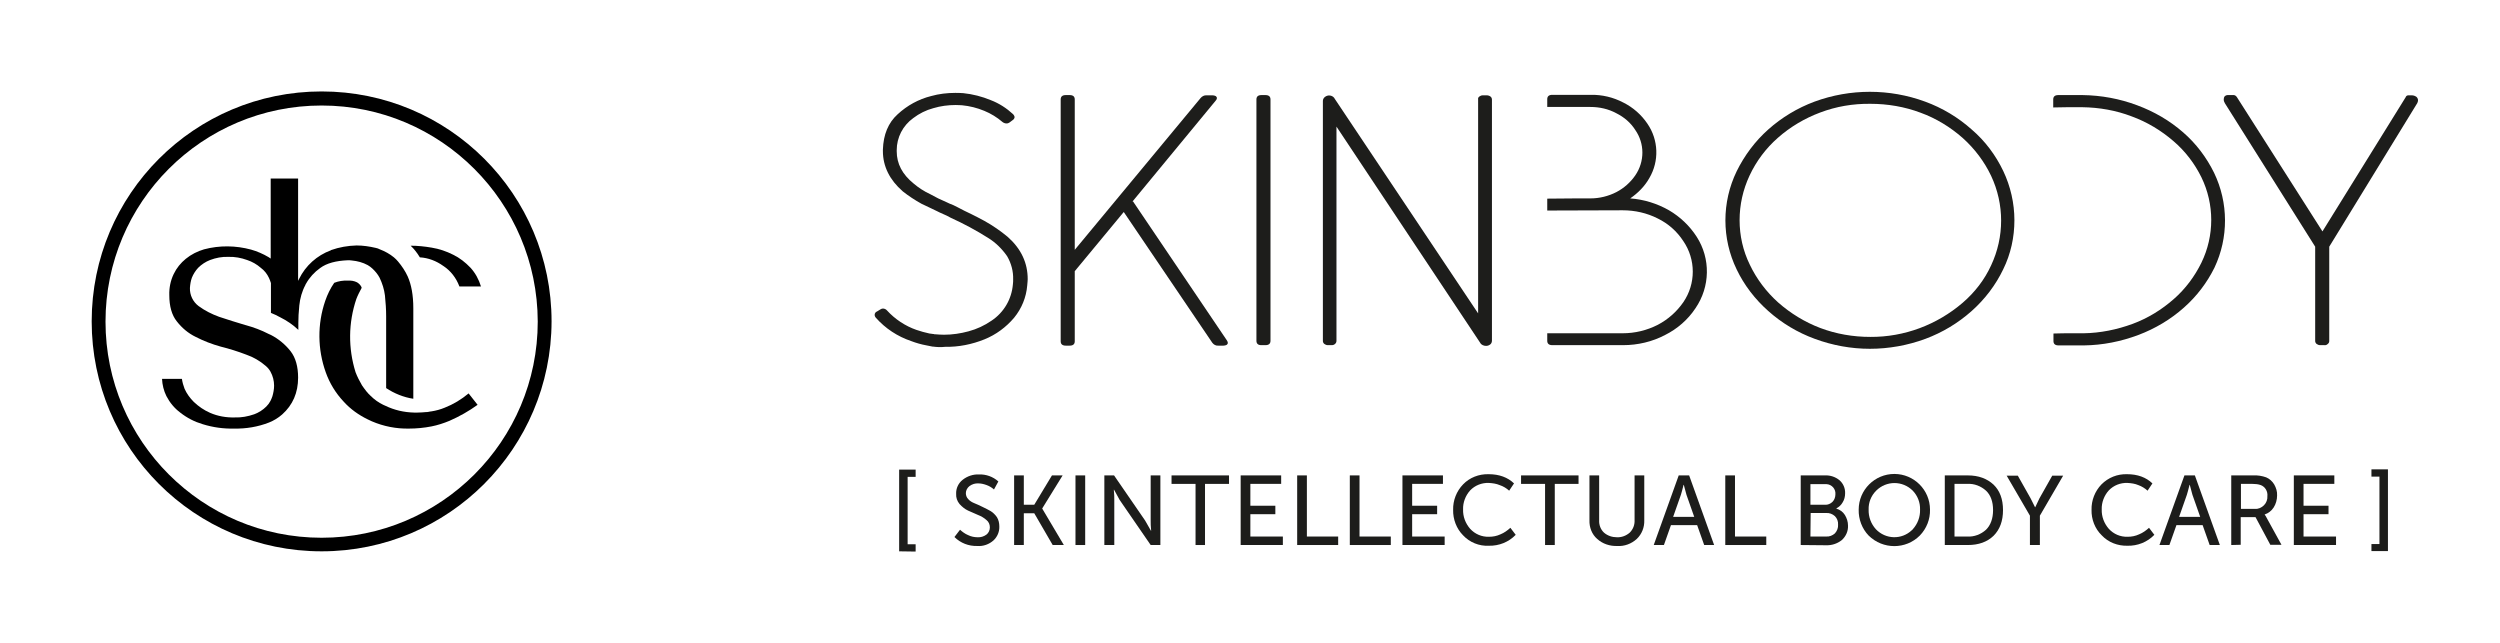 <?xml version="1.0" encoding="UTF-8"?> <svg xmlns="http://www.w3.org/2000/svg" xmlns:xlink="http://www.w3.org/1999/xlink" version="1.1" id="Слой_1" x="0px" y="0px" viewBox="0 0 1030.7 265" style="enable-background:new 0 0 1030.7 265;" xml:space="preserve"> <style type="text/css"> .st0{fill:#1D1D1B;} </style> <path class="st0" d="M384.7,142.9h-0.2l-0.5-0.1l-2-0.4c-2.2-0.4-4.3-1-6.4-1.8c-5.6-1.9-10.6-5.2-14.5-9.6 c-0.3-0.3-0.5-0.8-0.5-1.2c0-0.6,0.4-1.2,1-1.4l1.3-0.8c0.3-0.2,0.7-0.4,1.1-0.4c0.6,0,1.3,0.3,1.7,0.8c3.3,3.6,7.5,6.4,12.1,8 c1.8,0.6,3.5,1.1,5.4,1.5l0.8,0.1l0.7,0.1c0.2,0,0.3,0,0.5,0.1h0.2c1.3,0.1,2.5,0.2,3.8,0.2c3.4,0,6.8-0.5,10.1-1.4 c3.4-0.9,6.6-2.4,9.5-4.4c5.1-3.4,8.3-8.9,8.8-15c0.1-0.7,0.1-1.3,0.1-2c0.1-3.4-0.8-6.7-2.5-9.6c-2.1-3-4.7-5.6-7.8-7.5 c-4.9-3.1-10.1-5.9-15.4-8.3l-1.7-0.9c-0.3-0.1-1.2-0.5-2.9-1.3l-0.8-0.4l-2.7-1.3l-4-1.9c-2.7-1.5-5.3-3.2-7.7-5.1 c-5.4-4.7-8.2-10.3-8.2-16.6v-0.6c0.2-6.2,2.2-11.1,6.1-14.6c3.9-3.6,8.6-6.2,13.8-7.5c3.2-0.9,6.6-1.3,9.9-1.3c0.8,0,1.9,0,3.3,0.1 c3.9,0.4,7.8,1.4,11.4,2.9c3.4,1.3,6.5,3.3,9.2,5.8c0.3,0.3,0.5,0.7,0.6,1.1c0,0.6-0.4,1.1-0.9,1.4l-1.2,0.9 c-0.3,0.2-0.7,0.4-1.2,0.4c-0.6,0-1.2-0.2-1.7-0.6c-2.2-1.9-4.8-3.5-7.5-4.6c-2.9-1.2-6-2-9.2-2.3c-0.6,0-1.5-0.1-2.6-0.1 c-3.1,0-6.2,0.4-9.2,1.3c-3,0.8-5.8,2.2-8.3,4.1c-4.3,3.1-6.8,8-6.8,13.2v0.5c0,5.1,2.3,9.5,7,13.3c2,1.7,4.3,3.2,6.7,4.3 c0.3,0.2,1.5,0.8,3.4,1.8l3.3,1.5l1.5,0.7l1.5,0.6l1.8,0.9l2.7,1.4l2.9,1.4c1.6,0.8,3.4,1.7,5.4,2.8c3.4,1.9,6.6,4.1,9.6,6.6 c5.5,4.9,8.2,10.7,8.2,17.4c0,0.6-0.1,1.4-0.2,2.6c-0.4,4.9-2.3,9.5-5.4,13.3c-3.3,3.9-7.5,7-12.2,8.9c-5.2,2.1-10.7,3.2-16.3,3.1 C387.8,143.2,386.3,143.1,384.7,142.9z"></path> <path class="st0" d="M497.5,39.3h2.4c0.4,0,0.9,0.1,1.3,0.3c0.3,0.2,0.5,0.5,0.5,0.8c0,0.4-0.2,0.8-0.5,1.1l-34.4,41.7l0.3-0.2 l38.7,57.3c0.2,0.3,0.4,0.7,0.4,1.1c0,0.3-0.2,0.6-0.5,0.8c-0.4,0.2-0.9,0.3-1.3,0.3h-2.1c-1,0.1-1.9-0.4-2.5-1.2l-36.5-53.9 l-20.2,24.4v28.9c0,1.2-0.7,1.8-2.1,1.8h-1.6c-1.4,0-2.1-0.6-2.1-1.8V41c0-1.2,0.7-1.8,2.1-1.8h1.6c1.4,0,2.1,0.6,2.1,1.8v62 L495,40.4C495.6,39.7,496.5,39.2,497.5,39.3z"></path> <path class="st0" d="M518,140.5V41c0-1.2,0.7-1.8,2.1-1.8h1.6c1.4,0,2.1,0.6,2.1,1.8v99.5c0,1.2-0.7,1.8-2.1,1.8H520 C518.7,142.3,518,141.7,518,140.5z"></path> <path class="st0" d="M609.9,39.8c0.4-0.3,0.9-0.5,1.4-0.5h1.7c0.5,0,1.1,0.2,1.5,0.5c0.4,0.3,0.6,0.8,0.6,1.3v99.3 c0,0.6-0.2,1.2-0.7,1.6c-0.5,0.4-1.1,0.6-1.7,0.6c-0.5,0-1-0.1-1.4-0.3c-0.4-0.2-0.8-0.5-1-0.9L551,52.2v88.3c0,0.5-0.2,1-0.6,1.3 c-0.4,0.4-0.9,0.5-1.4,0.5h-1.6c-0.5,0-1-0.2-1.4-0.5c-0.4-0.3-0.6-0.8-0.6-1.2V41.6c0-0.6,0.3-1.2,0.8-1.6c1.2-1,3-0.8,3.9,0.4 c0,0.1,0.1,0.1,0.1,0.2l59.2,88.6V41C609.3,40.5,609.5,40.1,609.9,39.8z"></path> <path class="st0" d="M699.5,97.6c-2.9-4.5-6.8-8.2-11.4-10.9c-4.9-2.8-10.4-4.5-16-4.9c3.2-2.2,6-5,7.9-8.4c4.1-7,3.8-15.7-0.8-22.4 c-2.5-3.7-5.9-6.7-9.9-8.7c-4.2-2.2-8.8-3.3-13.5-3.2h-15.8c-1.4,0-2.1,0.6-2.1,1.8v3.2c3.1,0,17.8,0,17.8,0c3.7,0,7.4,0.8,10.7,2.6 c3.2,1.6,5.9,3.9,7.8,6.9c3.9,5.6,3.9,13,0,18.7c-2,2.9-4.7,5.3-7.8,6.9c-3.3,1.7-7,2.6-10.7,2.6c0,0-13.8,0-17.8,0.1v4.9 c1.9,0,31.1-0.1,31.1-0.1c5,0,10,1.1,14.5,3.4c4.3,2.1,7.9,5.3,10.5,9.3c5.2,7.6,5.2,17.6,0,25.2c-2.7,3.9-6.3,7.1-10.5,9.3 c-4.5,2.3-9.4,3.5-14.5,3.5c0,0-28.1,0-31.1,0v3.1c0,1.2,0.7,1.8,2.1,1.8h29.2c6,0,12-1.4,17.3-4.2c5-2.5,9.4-6.3,12.5-11 C705.1,118.2,705.3,106.6,699.5,97.6L699.5,97.6z"></path> <path class="st0" d="M748.2,139.7c-7.1-2.6-13.6-6.5-19.2-11.5c-5.4-4.8-9.9-10.6-13-17.1c-6.2-12.8-6.2-27.7,0-40.5 c3.2-6.5,7.6-12.4,13-17.2c5.6-5,12.1-8.9,19.1-11.5c14.7-5.4,30.9-5.4,45.6,0c7.1,2.6,13.6,6.5,19.2,11.5c5.5,4.7,9.9,10.6,13,17.1 c3,6.3,4.6,13.3,4.6,20.3c0,7-1.5,13.9-4.6,20.2c-3.1,6.5-7.6,12.4-13,17.2c-5.6,5-12.1,8.9-19.1,11.5c-7.3,2.7-15.1,4.1-22.9,4.1 C763.2,143.8,755.5,142.4,748.2,139.7z M750.4,46.4c-6.4,2.4-12.3,5.9-17.4,10.4c-4.9,4.3-8.9,9.6-11.7,15.6 c-2.7,5.8-4.1,12-4.1,18.4c0,6.3,1.4,12.6,4.2,18.3c2.8,5.9,6.8,11.2,11.7,15.6c5.1,4.5,11,8.1,17.3,10.5c6.6,2.5,13.6,3.7,20.7,3.7 c14,0.1,27.5-5,38.1-14.1c5-4.3,9-9.5,11.7-15.4c5.5-11.7,5.5-25.2,0-36.9c-2.8-5.9-6.8-11.2-11.7-15.6c-5.1-4.5-11-8.1-17.3-10.4 c-6.6-2.5-13.7-3.7-20.7-3.7C764,42.7,757,43.9,750.4,46.4z"></path> <path class="st0" d="M912.8,71.2c-3.1-6.3-7.4-12-12.7-16.6c-5.6-4.9-12-8.6-19-11.2c-7.2-2.7-14.8-4.1-22.5-4.2h-10 c-1.4,0-2.1,0.6-2.1,1.8v3.3c3.7-0.1,5.7-0.1,5.7-0.1h6.3c7,0.1,13.9,1.3,20.4,3.8c6.3,2.3,12.1,5.8,17.2,10.2 c4.8,4.1,8.7,9.2,11.5,14.9c5.4,11.1,5.4,24.1,0,35.2c-2.8,5.7-6.6,10.8-11.4,15c-5,4.4-10.7,7.9-16.9,10.2 c-6.5,2.4-13.4,3.8-20.3,3.9h-6.7c0,0-2.7,0-5.7,0.1v3.1c0,1.2,0.7,1.8,2.1,1.8h10.5c7.7-0.1,15.2-1.6,22.4-4.3 c6.9-2.6,13.3-6.4,18.8-11.3c5.2-4.6,9.5-10.2,12.6-16.5C918.8,98,918.8,83.6,912.8,71.2L912.8,71.2z"></path> <path class="st0" d="M993.2,39.3h1.1c0.7,0,1.3,0.2,1.9,0.6c0.4,0.3,0.7,0.9,0.7,1.4c0,0.4-0.1,0.8-0.3,1.2l-36.3,59.2v38.9 c0,0.5-0.2,0.9-0.6,1.2c-0.4,0.4-0.9,0.6-1.5,0.5h-1.7c-0.5,0-1-0.2-1.4-0.5c-0.4-0.3-0.6-0.8-0.6-1.2v-38.9l-37.2-59.1 c-0.3-0.5-0.5-1-0.5-1.6c0-0.5,0.1-0.9,0.4-1.3c0.3-0.3,0.8-0.5,1.2-0.5h2.2c0.6-0.1,1.2,0.2,1.6,0.8l35.3,55.4l34.3-55.3 C991.9,39.6,992.5,39.2,993.2,39.3z"></path> <path class="st0" d="M370.7,227.3v-33.7h6.8v3h-3.3v27.8h3.3v3L370.7,227.3z"></path> <path class="st0" d="M393.5,221.4l2.3-3c1,0.9,2.1,1.7,3.3,2.2c1.2,0.6,2.6,0.9,3.9,0.9c1.3,0.1,2.6-0.3,3.7-1.1 c0.9-0.7,1.4-1.8,1.4-3c0-1.2-0.5-2.3-1.4-3c-1-0.9-2.2-1.6-3.5-2.1c-1.4-0.6-2.7-1.2-4.1-1.8c-1.3-0.6-2.5-1.6-3.5-2.7 c-1-1.2-1.5-2.7-1.4-4.2c-0.1-2.2,0.9-4.4,2.7-5.8c1.9-1.5,4.3-2.3,6.7-2.2c2.9-0.1,5.8,0.9,8,2.9l-1.8,3.3c-0.9-0.8-1.9-1.4-3-1.8 c-1.1-0.4-2.2-0.7-3.4-0.7c-1.3-0.1-2.6,0.3-3.7,1.1c-0.9,0.7-1.5,1.8-1.5,2.9c0,0.9,0.3,1.8,1,2.5c0.7,0.8,1.6,1.3,2.6,1.7 c1,0.4,2.1,0.9,3.3,1.5s2.3,1.1,3.3,1.7c1,0.6,1.9,1.5,2.6,2.5c0.7,1.1,1,2.5,1,3.8c0.1,2.2-0.8,4.3-2.4,5.8 c-1.8,1.6-4.2,2.5-6.7,2.3C399.4,225.2,396,223.9,393.5,221.4z"></path> <path class="st0" d="M418.1,224.7V196h4v12.1h4.3l7.3-12.1h4.4l-8.4,13.6v0.1l8.9,15H434l-7.6-13.1h-4.3v13.1L418.1,224.7z"></path> <path class="st0" d="M443.4,224.7V196h4v28.7L443.4,224.7z"></path> <path class="st0" d="M455.3,224.7V196h4l12.8,18.6l2.4,4.2h0.1c-0.2-1.7-0.2-3.1-0.2-4.2V196h4v28.7h-4l-12.8-18.6l-2.3-4.2h-0.1 c0.2,1.7,0.2,3.1,0.2,4.2v18.6L455.3,224.7z"></path> <path class="st0" d="M492.9,224.7v-25.2H483V196h23.7v3.5h-9.9v25.2L492.9,224.7z"></path> <path class="st0" d="M511.5,224.7V196h16.7v3.5h-12.7v9h10.3v3.5h-10.3v9.2h13.4v3.5L511.5,224.7z"></path> <path class="st0" d="M534.8,224.7V196h4v25.2h12.9v3.5L534.8,224.7z"></path> <path class="st0" d="M556.5,224.7V196h4v25.2h12.9v3.5L556.5,224.7z"></path> <path class="st0" d="M578.2,224.7V196h16.7v3.5h-12.7v9h10.3v3.5h-10.3v9.2h13.4v3.5L578.2,224.7z"></path> <path class="st0" d="M599.1,210.2c-0.1-3.9,1.4-7.7,4.1-10.5c2.7-2.8,6.5-4.3,10.5-4.2c4.4,0,7.9,1.3,10.5,3.8l-2,3 c-1.1-1-2.4-1.8-3.9-2.3c-1.4-0.6-2.9-0.8-4.5-0.9c-2.9-0.1-5.7,1-7.7,3.1c-1.9,2.1-3,5-2.9,7.8c-0.1,3,1,5.8,2.9,8 c2,2.2,4.8,3.4,7.8,3.3c1.6,0,3.2-0.3,4.7-1c1.5-0.6,2.9-1.6,4.1-2.7l2.2,2.9c-2.9,3-6.9,4.6-11.1,4.5c-4,0.2-7.9-1.4-10.6-4.3 C600.5,218,599,214.1,599.1,210.2z"></path> <path class="st0" d="M637,224.7v-25.2h-9.9V196h23.7v3.5H641v25.2L637,224.7z"></path> <path class="st0" d="M655.3,214.5V196h4v18.5c-0.1,1.9,0.6,3.8,2,5.1c1.5,1.3,3.4,1.9,5.3,1.9c1.9,0.1,3.8-0.6,5.3-1.9 c1.4-1.4,2.1-3.2,2-5.2V196h4v18.5c0.1,2.9-1,5.7-3.1,7.7c-2.2,2-5.1,3.1-8.1,2.9c-3,0.1-6-0.9-8.2-2.9 C656.3,220.3,655.2,217.4,655.3,214.5z"></path> <path class="st0" d="M681.8,224.7l10.3-28.7h4.3l10.3,28.7h-4.1l-2.9-8.2h-10.8l-2.9,8.2L681.8,224.7z M689.8,213.1h8.7l-3.2-9.1 l-1.1-4.1h-0.1c-0.4,1.7-0.8,3.1-1.1,4.1L689.8,213.1z"></path> <path class="st0" d="M711.3,224.7V196h4v25.2h12.9v3.5L711.3,224.7z"></path> <path class="st0" d="M742.4,224.7V196h10c2.2-0.1,4.3,0.6,6,2c1.5,1.3,2.4,3.3,2.3,5.4c0,1.3-0.3,2.6-1,3.7 c-0.6,1.1-1.5,1.9-2.6,2.5v0.1c1.4,0.4,2.7,1.3,3.5,2.6c0.8,1.3,1.3,2.8,1.3,4.4c0.1,2.3-0.9,4.5-2.6,6c-1.9,1.5-4.2,2.2-6.6,2.1 L742.4,224.7z M746.4,208.1h6c1.1,0.1,2.3-0.4,3.1-1.2c0.8-0.8,1.2-2,1.2-3.1c0.2-2.2-1.5-4.1-3.7-4.2c-0.2,0-0.4,0-0.6,0h-6 L746.4,208.1z M746.4,221.2h6.5c1.3,0.1,2.6-0.4,3.6-1.3c0.9-1,1.4-2.3,1.3-3.6c0.1-1.3-0.4-2.6-1.3-3.5c-1-0.9-2.3-1.4-3.6-1.3 h-6.4L746.4,221.2z"></path> <path class="st0" d="M766.3,210.1c0-8.1,6.6-14.7,14.7-14.7c8.1,0,14.7,6.6,14.7,14.7c0.1,4-1.4,7.8-4.2,10.7 c-5.8,5.8-15.2,5.8-21.1,0C767.7,218,766.2,214.1,766.3,210.1z M770.4,210.1c-0.1,3,1,5.9,3,8.1c4,4.2,10.6,4.4,14.8,0.4 c0.1-0.1,0.3-0.2,0.4-0.4c2-2.2,3.1-5.1,3-8.1c0.1-2.9-1-5.7-3-7.8c-4.2-4.2-10.9-4.2-15.1,0c0,0,0,0,0,0 C771.4,204.4,770.3,207.2,770.4,210.1L770.4,210.1z"></path> <path class="st0" d="M801.8,224.7V196h9.5c4.4,0,7.9,1.3,10.6,3.8c2.6,2.5,3.9,6,3.9,10.5c0,4.5-1.3,8-3.9,10.6 c-2.6,2.5-6.1,3.8-10.6,3.8L801.8,224.7z M805.8,221.2h5.2c2.9,0.2,5.7-0.9,7.8-2.8c1.9-1.9,2.9-4.6,2.9-8.1c0-3.5-1-6.2-2.9-8 c-2.1-1.9-4.9-3-7.8-2.8h-5.2V221.2z"></path> <path class="st0" d="M836.9,224.7v-12.1l-9.6-16.5h4.6l5.3,9.4l1.8,3.6h0.1c0.6-1.3,1.2-2.5,1.7-3.6l5.3-9.4h4.5l-9.6,16.5v12.1 L836.9,224.7z"></path> <path class="st0" d="M862.3,210.2c-0.1-3.9,1.4-7.7,4.1-10.5c2.8-2.8,6.5-4.3,10.5-4.2c4.4,0,7.9,1.3,10.5,3.8l-2,3 c-1.1-1-2.4-1.8-3.8-2.3c-1.4-0.6-2.9-0.8-4.5-0.9c-2.9-0.1-5.7,1-7.7,3.1c-1.9,2.1-3,5-2.9,7.8c-0.1,3,1,5.8,2.9,8 c2,2.2,4.8,3.4,7.8,3.3c1.6,0,3.2-0.3,4.7-1c1.5-0.6,2.9-1.6,4.1-2.7l2.2,2.9c-2.9,3-6.9,4.6-11.1,4.5c-4,0.1-7.9-1.4-10.6-4.3 C863.7,218,862.2,214.1,862.3,210.2z"></path> <path class="st0" d="M890.3,224.7l10.3-28.7h4.3l10.3,28.7H911l-2.9-8.2h-10.8l-2.9,8.2L890.3,224.7z M898.4,213.1h8.7l-3.2-9.1 l-1.1-4.1h-0.1c-0.4,1.7-0.8,3.1-1.1,4.1L898.4,213.1z"></path> <path class="st0" d="M919.9,224.7V196h9.1c1.8-0.1,3.6,0.2,5.3,0.8c1.4,0.6,2.5,1.6,3.3,2.9c0.8,1.4,1.3,3,1.2,4.6 c0,1.7-0.5,3.5-1.4,4.9c-0.9,1.4-2.2,2.4-3.7,2.9v0.1c0.3,0.4,0.6,0.8,0.8,1.3l6.1,11.1h-4.6l-6.1-11.4h-6.1v11.4L919.9,224.7z M923.9,209.8h5.8c1.4,0.1,2.7-0.5,3.7-1.5c1-1,1.5-2.4,1.4-3.8c0.2-1.9-0.9-3.8-2.7-4.5c-1.1-0.4-2.3-0.5-3.4-0.5h-4.8L923.9,209.8 z"></path> <path class="st0" d="M945.7,224.7V196h16.7v3.5h-12.7v9H960v3.5h-10.3v9.2h13.4v3.5L945.7,224.7z"></path> <path class="st0" d="M977.7,224.3h3.3v-27.8h-3.3v-3h6.8v33.7h-6.8V224.3z"></path> <path d="M182.7,109.6c3.1,2,5.4,5,6.7,8.5h8.9c-0.9-2.9-2.3-5.5-4.3-7.7c-2.1-2.2-4.5-4.1-7.2-5.4c-2.8-1.4-5.7-2.4-8.8-2.9 c-2.9-0.5-5.8-0.8-8.7-0.8c1.5,1.4,2.7,3,3.8,4.8C176.6,106.3,179.9,107.6,182.7,109.6"></path> <path d="M132,110.5c-2.4,1.7-4.4,3.9-5.8,6.4c-0.1,0.2-0.3,0.4-0.3,0.6c-1.4,2.6-2.2,5.5-2.5,8.4c-0.3,2.9-0.4,5.2-0.4,7.2v2.9 c-2.2-2.1-4.7-3.8-7.5-5.2c-1.3-0.7-2.5-1.3-3.8-1.8v-12.3c-0.2-0.7-0.5-1.4-0.8-2.1c-0.8-1.7-1.9-3.1-3.4-4.2 c-1.6-1.4-3.5-2.5-5.6-3.2c-2.5-0.9-5.1-1.4-7.8-1.3c-2.6-0.1-5.1,0.4-7.5,1.3c-1.8,0.7-3.5,1.8-4.9,3.2c-1.1,1.2-2,2.6-2.6,4.1 c-0.5,1.4-0.7,2.8-0.8,4.2c-0.1,2.9,1.2,5.7,3.6,7.5c2.6,1.9,5.4,3.3,8.4,4.4c3.6,1.2,7.1,2.3,10.8,3.4c3.4,0.9,6.6,2.1,9.7,3.7 c0.3,0.1,0.6,0.3,0.9,0.4c3.1,1.6,5.9,3.9,8.1,6.7c2.1,2.7,3.1,6.4,3.1,10.9c0,6.2-2.2,11.3-6.6,15.2c-1.6,1.4-3.4,2.5-5.4,3.3 c-4.6,1.8-9.5,2.6-14.4,2.5c-4.4,0.1-8.7-0.5-12.9-1.8c-3.4-1-6.5-2.6-9.3-4.8c-2.4-1.8-4.3-4.1-5.7-6.8c-1.1-2.2-1.7-4.7-1.8-7.1 H75c0.2,1.4,0.6,2.8,1.1,4.1c0.9,2,2.2,3.8,3.8,5.4c2,1.9,4.2,3.4,6.7,4.5c3.2,1.4,6.7,2,10.2,1.9c2.7,0.1,5.4-0.4,8-1.3 c1.9-0.7,3.6-1.8,5-3.2c0.7-0.7,1.3-1.5,1.7-2.3c0.3-0.6,0.6-1.3,0.8-1.9c0.4-1.4,0.7-2.9,0.7-4.4c0-2-0.5-4-1.5-5.8 c-0.5-0.9-1.1-1.6-1.9-2.3c-2.4-2.1-5.2-3.7-8.1-4.7c-3.4-1.3-6.9-2.4-10.5-3.3c-3.6-1-7-2.3-10.3-4c-3.1-1.5-5.7-3.7-7.8-6.4 c-2.1-2.6-3.1-6.3-3.1-10.8c-0.1-3,0.5-6,1.8-8.7c1.2-2.5,2.9-4.6,5-6.3c2.2-1.8,4.8-3.1,7.5-3.9c6.4-1.7,13.1-1.6,19.4,0.1 c2.5,0.7,5,1.8,7.2,3.1l0.9,0.6V73.6h11.3v42.2l0.4-0.8c2.7-5.5,7.4-9.7,13.1-11.8c0,0,0.1,0,0.1-0.1c3.4-1.2,6.9-1.8,10.5-1.9 c2.7,0,5.3,0.4,7.9,1c0.6,0.1,1.1,0.3,1.7,0.6c2.1,0.8,4.1,1.9,5.8,3.3c0.6,0.5,1.2,1.1,1.7,1.7c1.6,1.9,3,4,4,6.2 c1.5,3.4,2.3,7.7,2.3,13.1v37.3c-4-0.6-7.9-2.2-11.2-4.4v-29.6c0-2.9-0.2-5.7-0.5-8.6c-0.3-2.5-1.1-5-2.2-7.3 c-0.4-0.7-0.8-1.4-1.4-2.1c-1-1.2-2.1-2.3-3.5-3.1c-2-1.1-4.3-1.7-6.5-1.9c-0.6-0.1-1.1-0.1-1.7-0.1 C138.5,107.5,134.7,108.5,132,110.5"></path> <path d="M196.9,166.9c-3.6,2.6-7.5,4.8-11.6,6.6c-2.4,1-4.9,1.8-7.4,2.3c-3.1,0.6-6.2,0.9-9.3,0.9c-5.2,0.1-10.4-0.9-15.3-3 c-0.6-0.3-1.1-0.5-1.7-0.8c-3.7-1.8-7.1-4.2-9.9-7.3c-3.3-3.5-5.8-7.6-7.4-12.1c-3.4-9.5-3.5-19.9-0.2-29.5c0.9-2.6,2.1-5.1,3.7-7.4 c1.8-0.7,3.6-1,5.5-0.9c1.4-0.1,2.7,0.1,3.9,0.7c0.8,0.5,1.4,1.1,1.8,1.9c0,0.1,0.1,0.2,0.1,0.4c-0.8,1.5-1.6,3-2.2,4.6 c-3.3,9.8-3.4,20.3-0.3,30.2c0.7,1.8,1.6,3.6,2.6,5.3l0.2,0.3c0.5,0.7,0.9,1.3,1.4,1.9c0.1,0.2,0.3,0.4,0.4,0.5 c0.5,0.6,1,1.2,1.6,1.7c1.5,1.5,3.3,2.8,5.2,3.7l0.9,0.4l0,0c3.7,1.8,7.7,2.7,11.8,2.8c0.2,0,0.5,0,0.7,0c0.2,0,0.5,0,0.7,0 c1.2,0,2.3-0.1,3.5-0.2c0.3,0,0.7,0,1-0.1c0.2,0,0.3,0,0.5-0.1c0.3,0,0.6-0.1,0.8-0.1c1.9-0.3,3.7-0.8,5.4-1.5 c3.6-1.4,6.9-3.4,9.9-5.9L196.9,166.9z"></path> <path d="M132.6,227.3c-52.4,0-94.8-42.4-94.8-94.8s42.4-94.8,94.8-94.8s94.8,42.4,94.8,94.8C227.3,184.9,184.9,227.3,132.6,227.3 M132.6,43.5c-49.2,0-89.1,39.9-89.1,89.1s39.9,89.1,89.1,89.1s89.1-39.9,89.1-89.1c0,0,0,0,0,0C221.6,83.4,181.7,43.5,132.6,43.5"></path> </svg> 